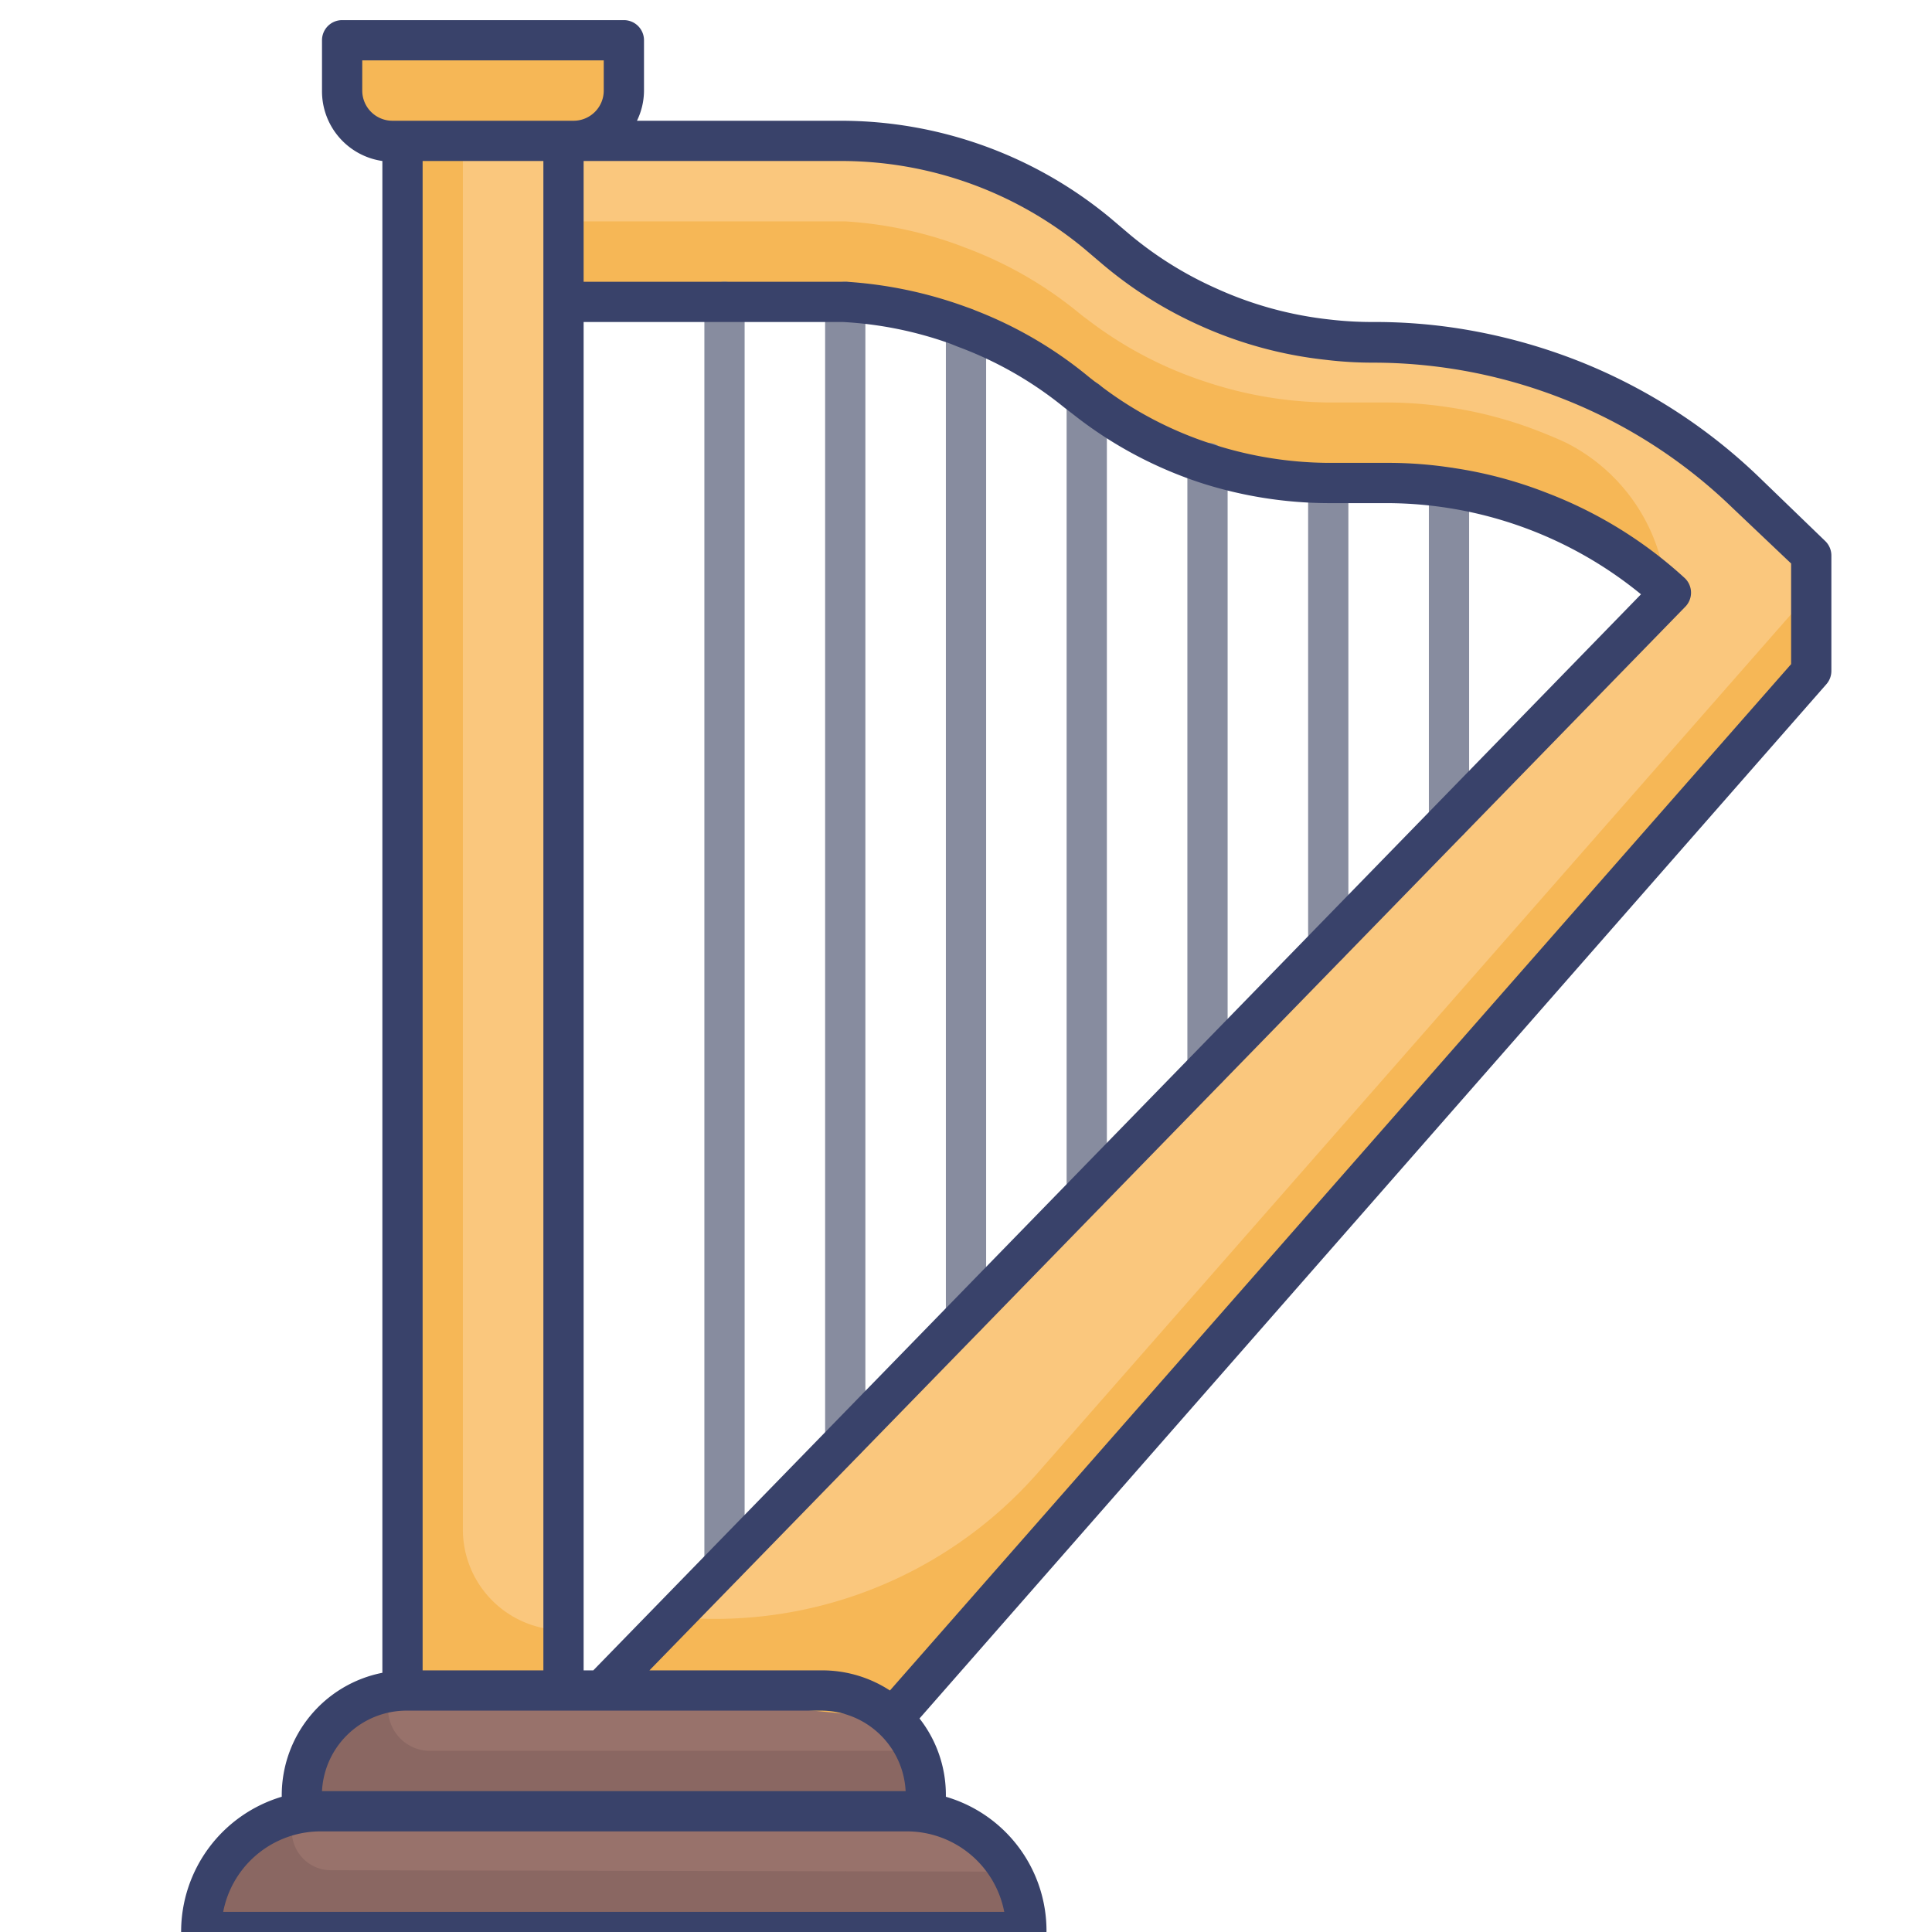 <svg id="Layer_1" data-name="Layer 1" xmlns="http://www.w3.org/2000/svg" viewBox="0 0 96 96"><defs><style>.cls-1{fill:#8a6762;}.cls-2{fill:#98726b;}.cls-3{fill:#f6b756;}.cls-4{fill:#fac77d;}.cls-5{fill:#878c9f;}.cls-6{fill:#39426a;}</style></defs><title>musical harp, harp, music, entertainment, musical, instrument</title><path class="cls-1" d="M46,89.2V90H15v-.8a5.19,5.19,0,0,1,4.46-5.14A4.52,4.52,0,0,1,20.2,84H40.8a5.21,5.21,0,0,1,4.71,3A5.07,5.07,0,0,1,46,89.2Z"/><path class="cls-1" d="M51,95.93V96H10v-.07a5.94,5.94,0,0,1,4.7-5.8A5.58,5.58,0,0,1,15.93,90H45.07a5.93,5.93,0,0,1,5.15,3A5.86,5.86,0,0,1,51,95.93Z"/><path class="cls-2" d="M45.51,87H21.4a2.09,2.09,0,0,1-1.95-2.91v0C20,84,18.24,84,40.8,84A5.21,5.21,0,0,1,45.51,87Z"/><path class="cls-2" d="M50.22,93l-33.76-.07a1.94,1.94,0,0,1-1.77-2.77v0c.83-.19-1.6-.13,30.37-.13A5.93,5.93,0,0,1,50.22,93Z"/><path class="cls-3" d="M17,2H31a0,0,0,0,1,0,0V4.5A2.5,2.5,0,0,1,28.5,7h-9A2.5,2.5,0,0,1,17,4.5V2A0,0,0,0,1,17,2Z"/><rect class="cls-3" x="20" y="7" width="8" height="77"/><path class="cls-4" d="M28,81h0a5,5,0,0,1-5-5V7h5Z"/><path class="cls-3" d="M90,27.6v5.78l-45.65,52L29.9,84l3.56-3.66L42,71.57l6-6.16,6-6.16,6-6.16,6-6.16,6-6.16,11-11.3a21.39,21.39,0,0,0-6.55-4A20.57,20.57,0,0,0,72,24.24,20.3,20.3,0,0,0,68.88,24H66a19.93,19.93,0,0,1-6-1,19.61,19.61,0,0,1-6-3.15c-.17-.12-.34-.26-.5-.39A19.68,19.68,0,0,0,48,16.32l-.42-.16A19.92,19.92,0,0,0,42,15l-1.11,0H28V7H41.79a19.92,19.92,0,0,1,12.75,4.61l.92.78A19.53,19.53,0,0,0,60,15.23a19.45,19.45,0,0,0,6,1.64,18.08,18.08,0,0,0,2.21.13,26.52,26.52,0,0,1,3.79.27,27.09,27.09,0,0,1,6.22,1.67,26.57,26.57,0,0,1,8.55,5.55Z"/><path class="cls-4" d="M90,27.6v1.78L51.57,73.18a21.33,21.33,0,0,1-18.11,7.16h0L42,71.57l6-6.16,6-6.16,6-6.16,6-6.16,6-6.16,11-11.3a1.08,1.08,0,0,1-.26-.6A9.12,9.12,0,0,0,77.82,22c-.45-.21-.91-.4-1.37-.58A20.57,20.57,0,0,0,72,20.24,20.3,20.3,0,0,0,68.88,20H66a19.93,19.93,0,0,1-6-1,19.61,19.61,0,0,1-6-3.15c-.17-.12-.34-.26-.5-.39A19.68,19.68,0,0,0,48,12.32l-.42-.16A19.92,19.92,0,0,0,42,11l-1.11,0H28V7H41.79a19.92,19.92,0,0,1,12.75,4.61l.92.78A19.53,19.53,0,0,0,60,15.23a19.45,19.45,0,0,0,6,1.64,18.08,18.08,0,0,0,2.21.13,26.52,26.52,0,0,1,3.79.27,27.09,27.09,0,0,1,6.22,1.67,26.57,26.57,0,0,1,8.55,5.55Z"/><path class="cls-5" d="M36,78.73a1,1,0,0,1-1-1V15a1,1,0,0,1,2,0V77.73A1,1,0,0,1,36,78.73Z"/><path class="cls-5" d="M42,72.57a1,1,0,0,1-1-1V15a1,1,0,0,1,1-1,1,1,0,0,1,1,1V71.57A1,1,0,0,1,42,72.57Z"/><path class="cls-5" d="M48,66.41a1,1,0,0,1-1-1V16.32a1,1,0,1,1,2,0V65.41A1,1,0,0,1,48,66.41Z"/><path class="cls-5" d="M54,60.25a1,1,0,0,1-1-1V19.89a1,1,0,0,1,2,0V59.25A1,1,0,0,1,54,60.25Z"/><path class="cls-5" d="M60,54.09a1,1,0,0,1-1-1V23a1,1,0,1,1,2,0V53.09A1,1,0,0,1,60,54.09Z"/><path class="cls-5" d="M66,47.93a1,1,0,0,1-1-1V24a1,1,0,0,1,2,0V46.93A1,1,0,0,1,66,47.93Z"/><path class="cls-5" d="M72,41.77a1,1,0,0,1-1-1V24.24a1,1,0,1,1,2,0V40.77A1,1,0,0,1,72,41.77Z"/><path class="cls-6" d="M90.69,26.88l-3.22-3.11A27.52,27.52,0,0,0,78.59,18a28.17,28.17,0,0,0-6.45-1.73A27,27,0,0,0,68.21,16a18,18,0,0,1-2.11-.12,18.39,18.39,0,0,1-5.69-1.56,18.27,18.27,0,0,1-4.3-2.69l-.93-.79A21,21,0,0,0,41.79,6H31.65A3.45,3.45,0,0,0,32,4.5V2a1,1,0,0,0-1-1H17a1,1,0,0,0-1,1V4.5A3.5,3.5,0,0,0,19,8V83.12a6.2,6.2,0,0,0-5,6.08v.08A7,7,0,0,0,9,96a1,1,0,0,0,1,1H51a1.07,1.07,0,0,0,1-1.07,6.94,6.94,0,0,0-5-6.65V89.2a6.16,6.16,0,0,0-1.31-3.81L90.75,34a1,1,0,0,0,.25-.66V27.6A1,1,0,0,0,90.69,26.88ZM21,8h6V83H21Zm8,75V16H40.89q.53,0,1,0a18.85,18.85,0,0,1,5.31,1.07l.4.16a18.57,18.57,0,0,1,5.26,3l.48.37A20.54,20.54,0,0,0,59.69,24,20.87,20.87,0,0,0,66,25h2.88a20,20,0,0,1,12.66,4.53L29.48,83ZM18,4.5V3H30V4.5A1.5,1.5,0,0,1,28.5,6h-9A1.5,1.5,0,0,1,18,4.5ZM20.2,85H40.8A4.21,4.21,0,0,1,45,89H16A4.21,4.21,0,0,1,20.2,85ZM49.9,95H11.09a4.93,4.93,0,0,1,4.84-4H45.07A4.93,4.93,0,0,1,49.9,95ZM89,33,44.22,84a6.15,6.15,0,0,0-3.42-1H32.27L83.72,30.17a1,1,0,0,0,0-1.44,21.47,21.47,0,0,0-6.86-4.24,21.18,21.18,0,0,0-4.66-1.24A20.9,20.9,0,0,0,68.88,23H66a19.07,19.07,0,0,1-5.69-.91,18.43,18.43,0,0,1-5.73-3c-.14-.09-.28-.21-.45-.34A20.39,20.39,0,0,0,48.4,15.4c-.16-.07-.32-.12-.48-.18A21.28,21.28,0,0,0,42.06,14l-1.17,0H29V8H41.79a18.92,18.92,0,0,1,12.1,4.37l.93.79a20.4,20.4,0,0,0,4.77,3,20.51,20.51,0,0,0,6.29,1.72,19.32,19.32,0,0,0,2.33.14,25.8,25.8,0,0,1,9.64,1.87,25.5,25.5,0,0,1,8.23,5.34L89,28Z"/></svg>